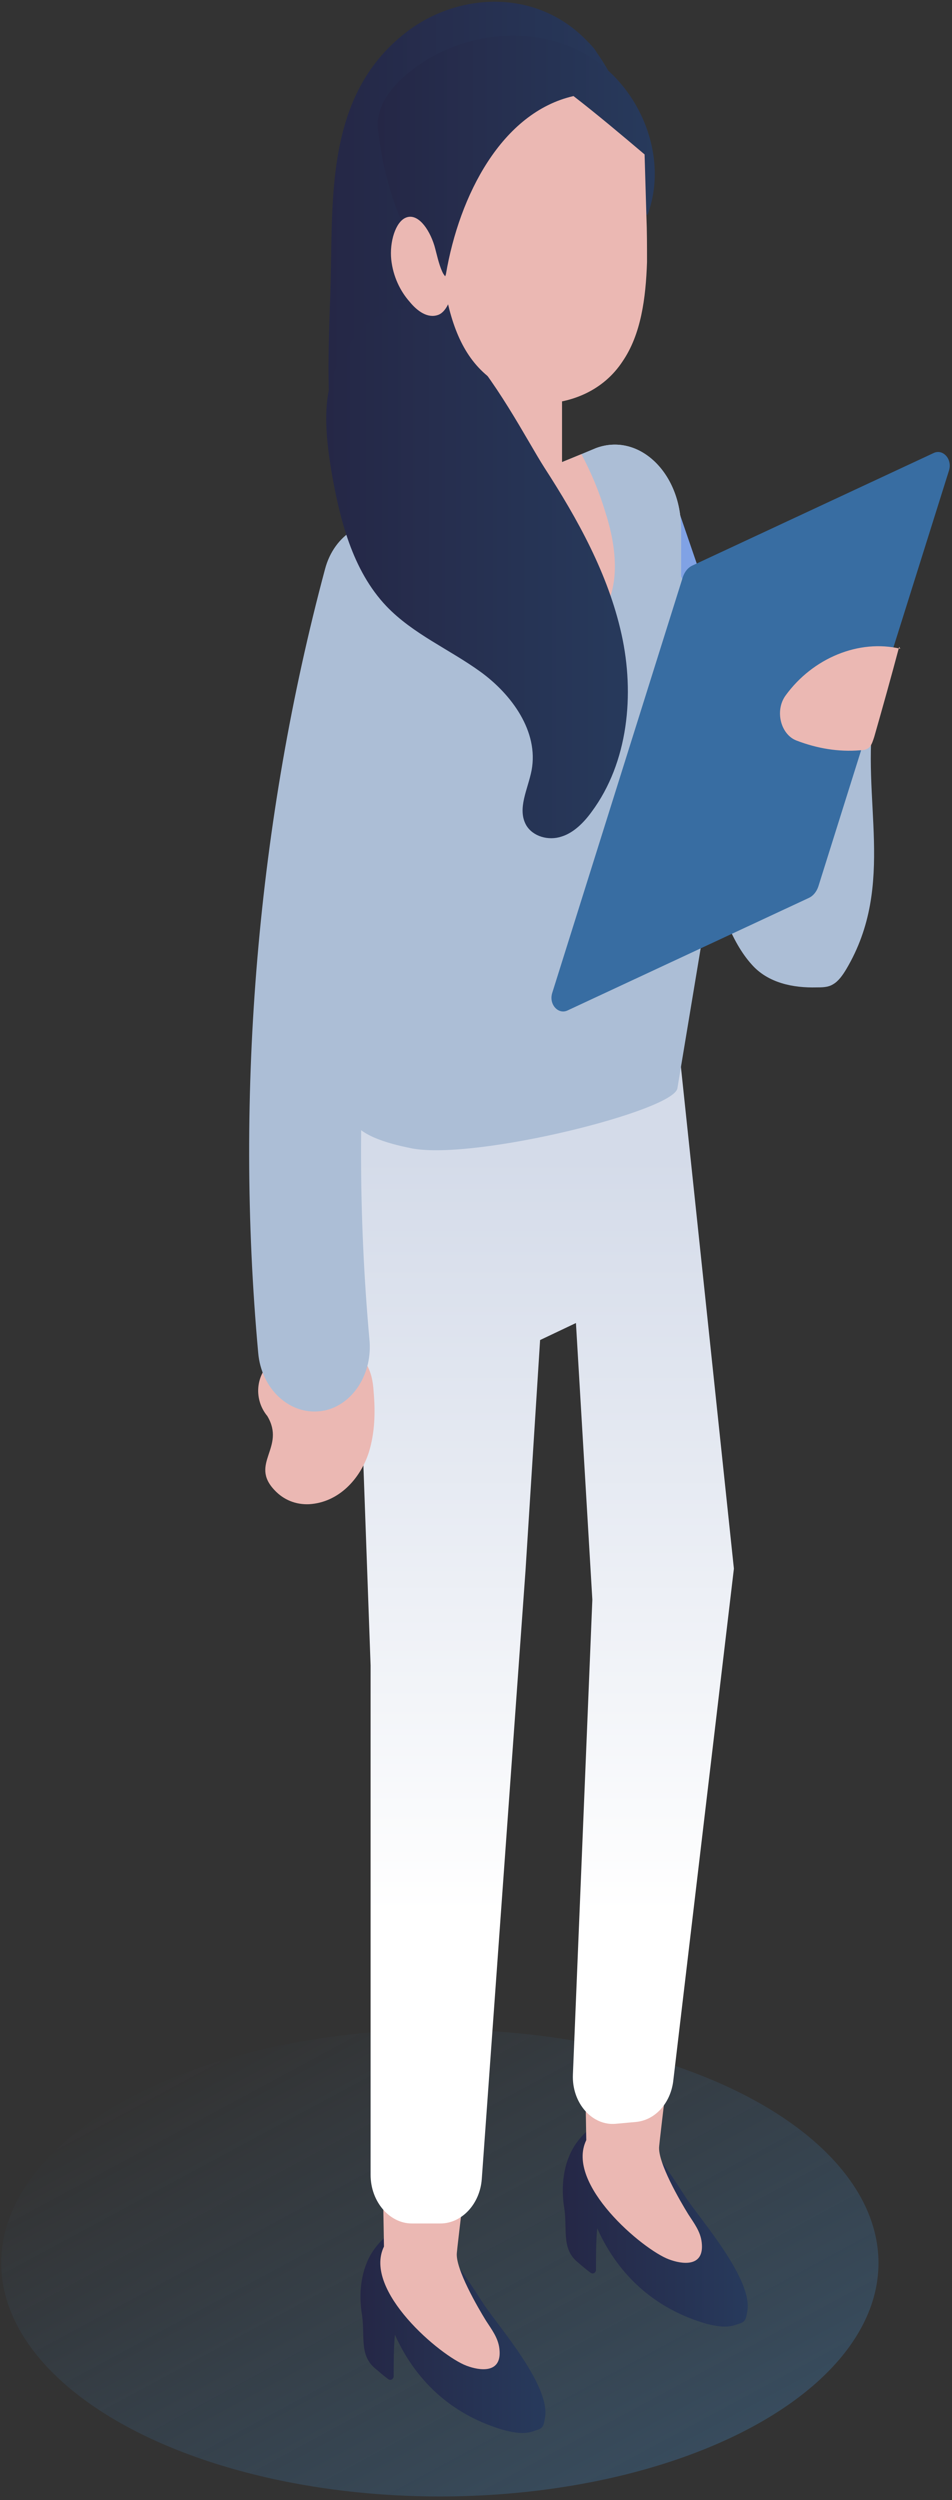 <svg xmlns="http://www.w3.org/2000/svg" xmlns:xlink="http://www.w3.org/1999/xlink" id="Layer_1" x="0px" y="0px" viewBox="0 0 156.7 411.2" style="enable-background:new 0 0 156.7 411.2;" xml:space="preserve"><rect x="0" y="0" width="156.7" height="411.2" fill="#333333" stroke="none"/> <style type="text/css"> .st0{opacity:0.4;fill:url(#Ellipse_17_00000050632560997529507560000018230099110337134466_);enable-background:new ;} .st1{fill:#80A2E5;} .st2{fill:url(#SVGID_1_);} .st3{fill:#4872C6;} .st4{fill:url(#SVGID_00000024715387608818718620000001082618659683864739_);} .st5{fill:#EBB8B3;} .st6{fill:url(#SVGID_00000136383515946907261620000017911902092879543181_);} .st7{fill:url(#SVGID_00000062178486849866437520000017513636312004144020_);} .st8{fill:#ACBED6;} .st9{fill:url(#SVGID_00000173148415638960074660000004620869454767496089_);} .st10{fill:url(#SVGID_00000083768038946912584880000006168299642774812859_);} .st11{fill:#386DA2;} </style> <linearGradient id="Ellipse_17_00000103259126647060376160000002246898009855380368_" gradientUnits="userSpaceOnUse" x1="-3962.997" y1="1061.51" x2="-3964.057" y2="1062.55" gradientTransform="matrix(111 0 0 -59 440028.969 63034.613)"> <stop offset="0" style="stop-color:#448BCA"></stop> <stop offset="0" style="stop-color:#448BCA;stop-opacity:0.78"></stop> <stop offset="1" style="stop-color:#448BCA;stop-opacity:0"></stop> </linearGradient> <ellipse id="Ellipse_17" style="opacity:0.4;fill:url(#Ellipse_17_00000103259126647060376160000002246898009855380368_);enable-background:new ;" cx="72.4" cy="372.2" rx="72.2" ry="38.4"></ellipse> <g> <path class="st1" d="M100.3,77.8l-0.9,0.4c-4.4,2.1-6.5,7.9-4.8,13.1l16.9,49.3c1.8,5.2,6.8,7.7,11.2,5.6l0.9-0.4 c4.4-2.1,6.5-7.9,4.8-13.1l-16.9-49.3C109.7,78.2,104.7,75.7,100.3,77.8L100.3,77.8z"></path> <linearGradient id="SVGID_1_" gradientUnits="userSpaceOnUse" x1="54.123" y1="678.847" x2="105.749" y2="678.847" gradientTransform="matrix(1 0 0 1 0 -628.571)"> <stop offset="0" style="stop-color:#252746"></stop> <stop offset="1" style="stop-color:#273A5C"></stop> </linearGradient> <path class="st2" d="M55,30.3c0.9-9.7,3.6-18.7,12-25.1S88.2-2,96.6,6.7c0.6,0.6,1.2,1.2,1.6,1.9c6.2,8.7,7.1,18.9,7.5,29.3 c-2,6.4-5.7,11.3-9.2,17.2c-3.4,5.8-5,11.7-5.5,18.6c-0.6,8.5-2.2,26-12.4,26.6c-5.7,0.3-15.2-6.5-18.6-11.4 c-2.3-3.4-3.7-7.6-4.5-11.8c-1.8-8.8-1.5-17.9-1.2-26.8C54.6,43.5,54.4,36.7,55,30.3L55,30.3z"></path> <path class="st3" d="M92.6,57C92.6,57,92.5,57.1,92.6,57c-0.1-0.1-0.1-0.3-0.1-0.4C92.5,56.8,92.5,56.9,92.6,57L92.6,57z"></path> <g> <g> <g> <g> <linearGradient id="SVGID_00000077313826512075703570000016041156308419142550_" gradientUnits="userSpaceOnUse" x1="92.686" y1="994.43" x2="123.133" y2="994.43" gradientTransform="matrix(1 0 0 1 0 -628.571)"> <stop offset="0" style="stop-color:#252746"></stop> <stop offset="1" style="stop-color:#273A5C"></stop> </linearGradient> <path style="fill:url(#SVGID_00000077313826512075703570000016041156308419142550_);" d="M95,352.3c6.8-9.2,14.4,3.8,18,9.3 c2.5,3.7,11,13.4,10,18.6c-0.3,1.8-0.5,1.7-2,2.2s-3.1,0.2-4.7-0.2c-8-2.3-14.3-7.5-18-15.7c-0.2,2.2-0.2,4.5-0.2,6.8 c0,0.5-0.5,0.8-0.9,0.5c-0.8-0.6-1.5-1.2-2.2-1.8c-2.7-2.3-1.5-5.6-2.2-9.3C92.3,359,92.9,355.1,95,352.3L95,352.3z"></path> <path class="st5" d="M96.3,340.2l0.2,11.7c0,0.3,0,0.2,0,0.1c-3.5,7.2,9.3,18,13.6,19.6c2.1,0.8,5.9,1.4,5.4-2.8 c-0.2-1.8-1.3-3.2-2.2-4.6c-1.3-2.1-5.1-8.6-4.8-11.2c0-0.2,0.6-5.3,1.5-12.9C112.5,318.7,96.3,340.2,96.3,340.2L96.3,340.2z"></path> </g> <g> <linearGradient id="SVGID_00000166676076614119179750000011418724740726677152_" gradientUnits="userSpaceOnUse" x1="59.356" y1="1011.93" x2="89.803" y2="1011.93" gradientTransform="matrix(1 0 0 1 0 -628.571)"> <stop offset="0" style="stop-color:#252746"></stop> <stop offset="1" style="stop-color:#273A5C"></stop> </linearGradient> <path style="fill:url(#SVGID_00000166676076614119179750000011418724740726677152_);" d="M61.7,369.8c6.8-9.2,14.4,3.8,18,9.3 c2.5,3.7,11,13.4,10,18.6c-0.3,1.8-0.5,1.7-2,2.2s-3.1,0.2-4.7-0.2c-8-2.3-14.3-7.5-18-15.7c-0.2,2.2-0.2,4.5-0.2,6.8 c0,0.5-0.5,0.8-0.9,0.5c-0.8-0.6-1.5-1.2-2.2-1.8c-2.7-2.3-1.5-5.6-2.2-9.3C59,376.5,59.6,372.6,61.7,369.8L61.7,369.8z"></path> <path class="st5" d="M63,357.7l0.2,11.7c0,0.3,0,0.2,0,0.1c-3.5,7.2,9.3,18,13.6,19.6c2.1,0.8,5.9,1.4,5.4-2.8 c-0.2-1.8-1.3-3.2-2.2-4.6c-1.3-2.1-5.1-8.6-4.8-11.2c0-0.2,0.6-5.3,1.5-12.9C79.1,336.2,63,357.7,63,357.7L63,357.7z"></path> </g> <linearGradient id="SVGID_00000003792461931311030140000004752356877845840037_" gradientUnits="userSpaceOnUse" x1="89.253" y1="943.274" x2="89.253" y2="819.024" gradientTransform="matrix(1 0 0 1 0 -628.571)"> <stop offset="0" style="stop-color:#FFFFFF"></stop> <stop offset="1" style="stop-color:#D4DBE9"></stop> </linearGradient> <path style="fill:url(#SVGID_00000003792461931311030140000004752356877845840037_);" d="M79.6,158.3L79.6,158.3 c-7,2.8-13.2,7.7-18,14.2l0,0c-2.6,3.4-3.9,7.9-3.8,12.5l3.2,88.9v83.8c0,4.4,3.1,8,6.8,8h4.7c3.5,0,6.5-3.2,6.8-7.3l7.2-100.1 l2.4-37.9l5.9-2.8l2.7,45.5l-3.2,78.1c-0.2,4.7,3.2,8.5,7.1,8.1l3.3-0.3c3.1-0.3,5.6-3,6.1-6.6l10-84.4l-9.5-89.9 C113.6,162.2,91.1,153.6,79.6,158.3L79.6,158.3z"></path> </g> <path class="st8" d="M54.2,103.2l3.4,15l0.4,65.7c0.7,3.1,7.4,4.5,9.9,5c10.6,1.9,43-6.2,43.6-9.9l8.9-53.5l0.1-0.7 c0.8-5.2,0.2-10.7-1.9-15.4l-6.5-14.6V87c0-9.3-7-15.9-14-13.3l-2.4,1l-3.9,1.6l-17.1,7l-5,2l-9.7,4 C55.4,91.1,52.8,97.3,54.2,103.2L54.2,103.2z"></path> <path class="st8" d="M54.2,103.2l3.4,15c1.7,2.5,3.4,5,5.2,7.5c3.6,5.2,7.4,10.6,12.4,13.4c8.4,4.6,18,0.8,26.5-3.4 c5.2-2.6,10.5-5.4,15.6-8.3c1-0.6,2.1-1.2,3.1-1.9l0.1-0.7c0.8-5.2,0.2-10.7-1.9-15.4l-6.5-14.6V87c0-9.3-7-15.9-14-13.3l-2.4,1 l-3.9,1.6l-17.1,7l-5,2l-9.7,4C55.4,91.1,52.8,97.3,54.2,103.2L54.2,103.2z"></path> </g> <path class="st5" d="M69.8,85.3c2.4,4.6,5.7,8.7,9.2,12.3c2.6,2.7,5.5,5.3,8.8,6.6c3.3,1.3,7.3,1,10-1.6c2.2-2.1,3.3-5.5,3.4-8.8 s-0.6-6.6-1.6-9.7c-1-3.3-2.3-6.4-3.9-9.4l-3.9,1.6l-17.1,7L69.8,85.3L69.8,85.3z"></path> </g> <path class="st5" d="M44,232.9L44,232.9c-2.4-2.9-1.9-7.3,1.3-9.4c2.7-1.8,6-2.6,9.2-2.3c2.2,0.2,4.5,1.1,5.7,3 c0.9,1.4,1.2,3,1.3,4.7c0.3,3.4,0.2,6.8-0.8,10c-1.4,4.3-4.9,8.2-9.8,8.5c-2.2,0.1-4.2-0.7-5.7-2.3C41,240.7,47.1,238.1,44,232.9 L44,232.9z"></path> <path class="st3" d="M125.9,119.9l-0.2,0.5c0.1,0,0.1,0,0.2,0C125.9,120.2,125.9,120.1,125.9,119.9L125.9,119.9z"></path> <rect x="74.7" y="56.9" class="st5" width="17.8" height="28.1"></rect> <polygon class="st5" points="78.2,66 92.4,78.4 92.5,78.1 92.5,64.8 "></polygon> <path class="st3" d="M74.1,38.9C74.1,38.9,74,38.9,74.1,38.9C74,38.8,74,38.6,74,38.5C74,38.6,74,38.8,74.1,38.9L74.1,38.9z"></path> <path class="st8" d="M53.4,232c-0.2,0-0.5,0.1-0.7,0.1c-5.1,0.6-9.7-3.7-10.2-9.6c-3.9-42.9-0.1-87.5,11-128.9 c1.5-5.7,6.7-8.9,11.6-7.1s7.6,7.9,6,13.6c-10.4,38.6-13.9,80.1-10.3,120.1C61.4,225.9,58.1,231,53.4,232L53.4,232z"></path> <linearGradient id="SVGID_00000129171552893413246300000013867511037863417017_" gradientUnits="userSpaceOnUse" x1="53.651" y1="722.914" x2="103.302" y2="722.914" gradientTransform="matrix(1 0 0 1 0 -628.571)"> <stop offset="0" style="stop-color:#252746"></stop> <stop offset="1" style="stop-color:#273A5C"></stop> </linearGradient> <path style="fill:url(#SVGID_00000129171552893413246300000013867511037863417017_);" d="M55.6,59.9c12.8-24.7,28.3,8.1,34,17 c5.5,8.5,10.5,17.5,12.7,27.4s1.1,21.1-4.9,29.2c-1.3,1.8-3,3.5-5,4.1c-2.1,0.7-4.7,0-5.8-1.9c-1.5-2.7,0.3-5.9,0.9-9 c1.2-6.4-3.3-12.5-8.4-16.2S68,104.3,63.6,99.7c-5.6-5.9-7.7-14.3-9.1-22.5C53.6,71.5,52.9,65.1,55.6,59.9L55.6,59.9z"></path> <linearGradient id="SVGID_00000054950892184640121500000001636874614037850503_" gradientUnits="userSpaceOnUse" x1="62.237" y1="653.473" x2="107.782" y2="653.473" gradientTransform="matrix(1 0 0 1 0 -628.571)"> <stop offset="0" style="stop-color:#252746"></stop> <stop offset="1" style="stop-color:#273A5C"></stop> </linearGradient> <path style="fill:url(#SVGID_00000054950892184640121500000001636874614037850503_);" d="M104.3,35.4c0.8,0,1.6-0.1,2.3-0.1 c3.6-9.7-1.4-21.5-10.4-26.5s-21-3.4-29,3.2c-2.8,2.3-5.3,5.5-5,9.1c0.5,5.1,2.4,13.4,5.2,17.6c2.4,3.8,7.3,6.4,11.5,4.8 c1.7-0.7,3.1-1.9,4.4-3.2c5.9-5.5,12.1-11.5,13.7-19.4C97.6,22,104,35.5,104.3,35.4L104.3,35.4z"></path> <path class="st5" d="M73.4,45.1c2.2-13,9.2-26.6,21-29.3c4,3.1,7.8,6.3,11.7,9.6c0.1,3.4,0.2,6.8,0.3,10.2c0.1,2.4,0.1,4.9,0.1,7.5 c-0.2,6-1,11.9-4,16.3c-3.2,4.9-8.5,6.9-13.4,7c-2.7,0.1-5.5-2.2-8-3.9c-4.6-3.3-6.7-8.5-7.9-15.1c-0.1-0.5-0.1-0.9-0.2-1.4 C73.2,45.7,73.3,45.4,73.4,45.1L73.4,45.1z"></path> <g> <path class="st5" d="M75.5,46.1c-0.4,0.3-0.8,0.3-1.2,0.2c0-0.2,0-0.4-0.1-0.5L75.5,46.1L75.5,46.1z"></path> <path class="st5" d="M66.8,35.8c1.9-0.8,3.8,1.7,4.7,4.6c0.4,1.4,0.7,3,1.3,4.3c0.3,0.7,0.9,1.2,1.4,1.5c0.6,2.2-0.6,5.1-2.1,5.6 c-1.7,0.6-3.4-0.6-4.7-2.2c-1.5-1.7-2.7-4.1-3-6.9C64.1,39.8,65.1,36.5,66.8,35.8L66.8,35.8z"></path> </g> <g> <path class="st8" d="M143.9,116.6c-2.3,14.7,3.7,28.8-4.6,42.8c-0.6,1-1.3,2-2.2,2.5c-0.8,0.5-1.8,0.5-2.7,0.5 c-3.8,0.1-8-0.7-10.7-3.8c-6.5-7.2-9.9-25.8-3-33.9c2.2-2.5,5.1-3.8,8-4.9c4.1-1.6,8.2-3.3,12.2-4.9L143.9,116.6L143.9,116.6z"></path> <path class="st11" d="M93.4,166.2l39.7-18.5c0.7-0.3,1.3-1,1.6-1.9l21.5-68.4c0.6-1.9-1-3.6-2.5-2.9L114,93 c-0.7,0.3-1.3,1-1.6,1.9l-21.5,68.4C90.3,165.2,91.9,166.9,93.4,166.2z"></path> <path class="st5" d="M148.2,106.7c-6.8-1.6-14.4,1.5-18.9,7.7l0,0c-1.8,2.5-0.8,6.4,1.8,7.4c3.4,1.3,6.9,1.9,10.5,1.6 c0.5,0,1.1-0.1,1.5-0.5s0.6-1.1,0.8-1.7c1.4-4.9,2.8-9.9,4.1-14.8L148.2,106.7L148.2,106.7z"></path> </g> </g> </svg>